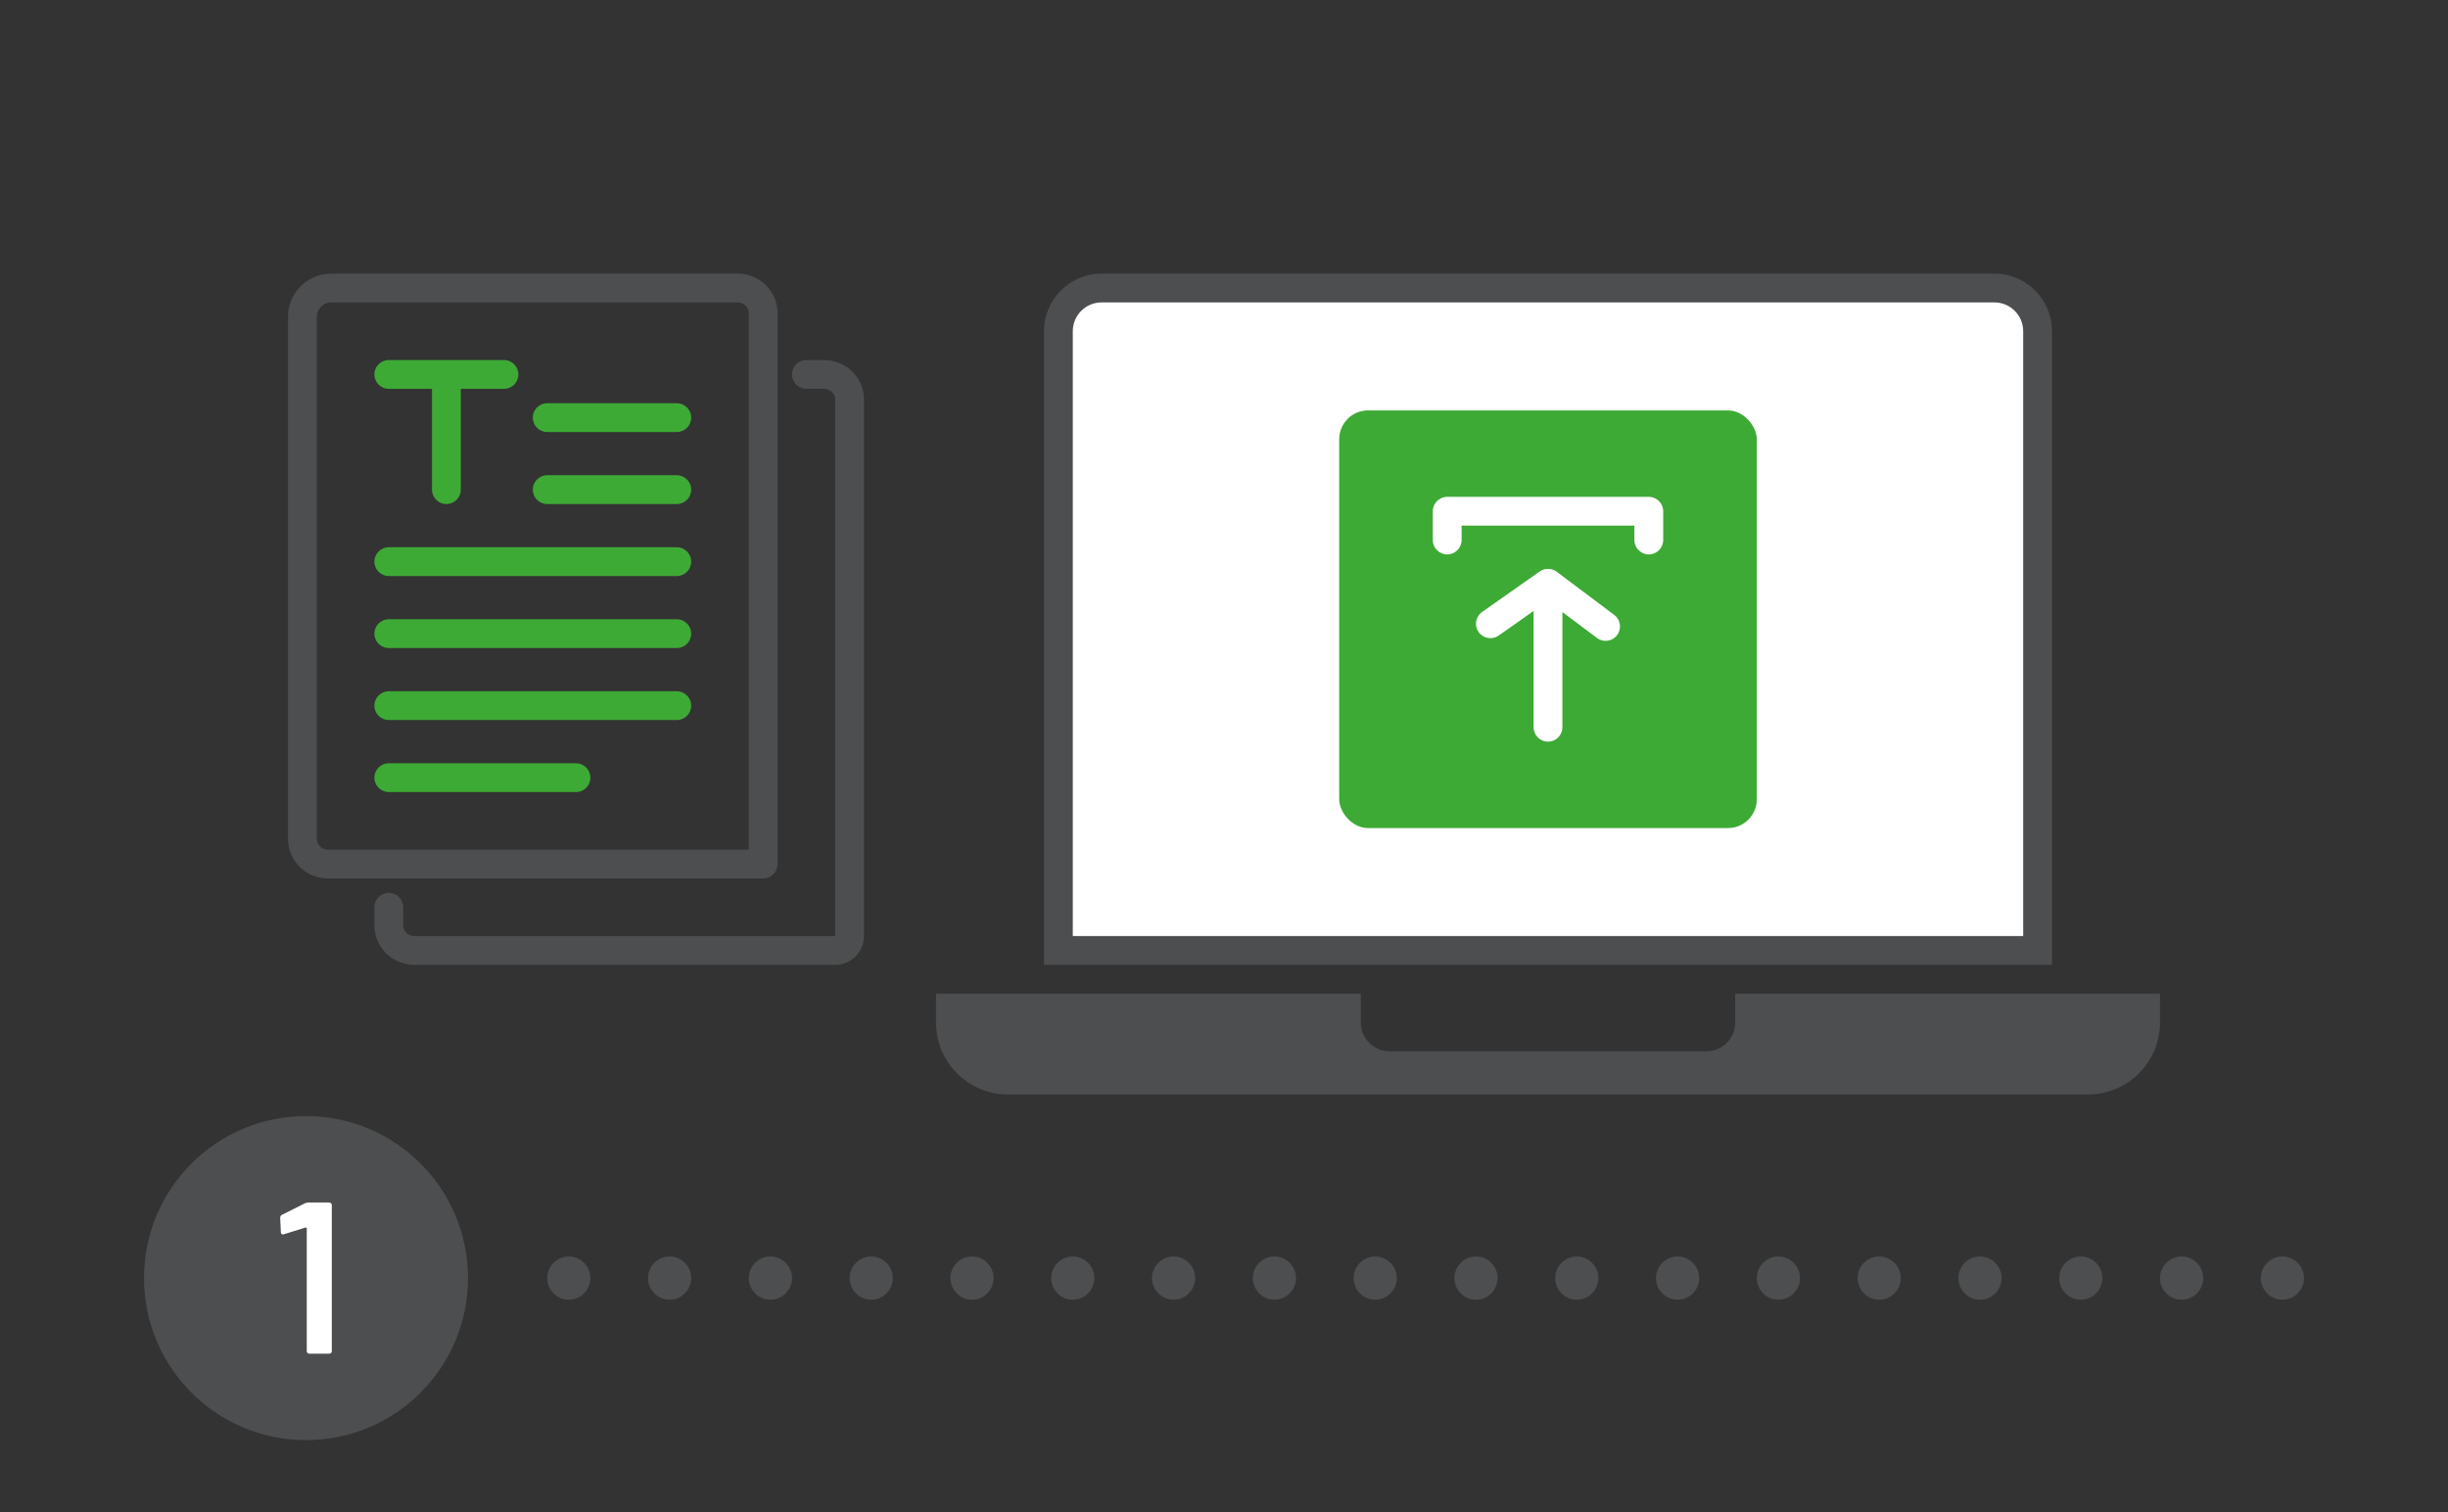 <svg xmlns="http://www.w3.org/2000/svg" id="a" viewBox="0 0 340 210"><rect x="0" y="0" width="340" height="210" fill="#333333" stroke="none"/><path d="M114.443,50h-2.443c-1.105,0-2,.896-2,2s.895,2,2,2h2.443c.857,0,1.557.663,1.557,1.478v74.522h-58.445c-.857,0-1.555-.663-1.555-1.479v-2.521c0-1.104-.895-2-2-2s-2,.896-2,2v2.521c0,3.021,2.492,5.479,5.555,5.479h58.445c2.205,0,4-1.794,4-4V55.478c0-3.021-2.492-5.478-5.557-5.478Z" fill="#4d4e4f"></path><path d="M108,120V43.478c0-3.021-2.492-5.478-5.557-5.478h-56.443c-3.309,0-6,2.691-6,6v72.521c0,3.021,2.492,5.479,5.555,5.479h60.445c1.105,0,2-.896,2-2ZM104,118h-58.445c-.857,0-1.555-.663-1.555-1.479V44c0-1.103.896-2,2-2h56.443c.857,0,1.557.663,1.557,1.478v74.522Z" fill="#4d4e4f"></path><path d="M94,56h-18c-1.105,0-2,.896-2,2s.895,2,2,2h18c1.105,0,2-.896,2-2s-.895-2-2-2Z" fill="#3daa35"></path><path d="M94,66h-18c-1.105,0-2,.896-2,2s.895,2,2,2h18c1.105,0,2-.896,2-2s-.895-2-2-2Z" fill="#3daa35"></path><path d="M94,76h-40c-1.105,0-2,.896-2,2s.895,2,2,2h40c1.105,0,2-.896,2-2s-.895-2-2-2Z" fill="#3daa35"></path><path d="M94,86h-40c-1.105,0-2,.896-2,2s.895,2,2,2h40c1.105,0,2-.896,2-2s-.895-2-2-2Z" fill="#3daa35"></path><path d="M94,96h-40c-1.105,0-2,.896-2,2s.895,2,2,2h40c1.105,0,2-.896,2-2s-.895-2-2-2Z" fill="#3daa35"></path><path d="M80,106h-26c-1.105,0-2,.896-2,2s.895,2,2,2h26c1.105,0,2-.896,2-2s-.895-2-2-2Z" fill="#3daa35"></path><path d="M54,54h6v14c0,1.104.895,2,2,2s2-.896,2-2v-14h6c1.105,0,2-.896,2-2s-.895-2-2-2h-16c-1.105,0-2,.896-2,2s.895,2,2,2Z" fill="#3daa35"></path><path d="M153,38h124c4.415,0,8,3.585,8,8v88h-140V46c0-4.415,3.585-8,8-8Z" fill="#4d4e4f"></path><path d="M175,20h84v132h-84c-2.208,0-4-1.792-4-4V24c0-2.208,1.792-4,4-4Z" transform="translate(301 -129.001) rotate(90)" fill="#fff"></path><rect x="186" y="57" width="58" height="58" rx="4" ry="4" fill="#3daa35"></rect><path d="M215,103c1.106,0,2-.896,2-2v-16l4.8,3.6c.884.666,2.138.484,2.8-.4.664-.884.484-2.138-.4-2.8l-8-6c-.354-.266-.778-.4-1.2-.4-.402,0-.804.122-1.15.364l-8,5.628c-.904.636-1.122,1.884-.486,2.786.636.904,1.882,1.122,2.786.486l4.856-3.42c-.004.051-.006.103-.006.156v16c0,1.104.894,2,2,2ZM229,77c1.1,0,2-.9,2-2v-4c0-1.021-.776-1.87-1.768-1.986l-.232-.014h-28c-1.1,0-2,.9-2,2v4c0,1.1.9,2,2,2s2-.9,2-2v-2h24v2c0,1.1.9,2,2,2Z" fill="#fff" fill-rule="evenodd"></path><path d="M241,138v4c0,2.209-1.791,4-4,4h-44c-2.209,0-4-1.791-4-4v-4h-59v4c0,5.523,4.477,10,10,10h150c5.523,0,10-4.477,10-10v-4h-59Z" fill="#4d4e4f"></path><circle cx="79" cy="177.5" r="3" fill="#4d4e4f"></circle><circle cx="93" cy="177.5" r="3" fill="#4d4e4f"></circle><circle cx="107" cy="177.5" r="3" fill="#4d4e4f"></circle><circle cx="121" cy="177.5" r="3" fill="#4d4e4f"></circle><circle cx="135" cy="177.5" r="3" fill="#4d4e4f"></circle><circle cx="149" cy="177.5" r="3" fill="#4d4e4f"></circle><circle cx="163" cy="177.5" r="3" fill="#4d4e4f"></circle><circle cx="177" cy="177.5" r="3" fill="#4d4e4f"></circle><circle cx="191" cy="177.5" r="3" fill="#4d4e4f"></circle><circle cx="205" cy="177.5" r="3" fill="#4d4e4f"></circle><circle cx="219" cy="177.5" r="3" fill="#4d4e4f"></circle><circle cx="233" cy="177.5" r="3" fill="#4d4e4f"></circle><circle cx="247" cy="177.5" r="3" fill="#4d4e4f"></circle><circle cx="261" cy="177.5" r="3" fill="#4d4e4f"></circle><circle cx="275" cy="177.5" r="3" fill="#4d4e4f"></circle><circle cx="289" cy="177.5" r="3" fill="#4d4e4f"></circle><circle cx="303" cy="177.5" r="3" fill="#4d4e4f"></circle><circle cx="317" cy="177.5" r="3" fill="#4d4e4f"></circle><circle cx="42.5" cy="177.5" r="22.5" fill="#4d4e4f"></circle><path d="M45.724,167.002c.1,0,.185.034.255.105.07.07.105.155.105.255v20.276c0,.1-.035.185-.105.255-.07.07-.155.105-.255.105h-2.759c-.1,0-.185-.035-.255-.105-.07-.07-.105-.155-.105-.255v-17.037c0-.04-.02-.075-.06-.105-.04-.03-.08-.035-.12-.015l-2.999.93c-.04.02-.09.03-.15.03-.08,0-.145-.03-.195-.09s-.075-.14-.075-.24l-.09-1.98c0-.2.08-.34.24-.42l3.239-1.62c.16-.059.311-.089.45-.089h2.879Z" fill="#fff"></path></svg>